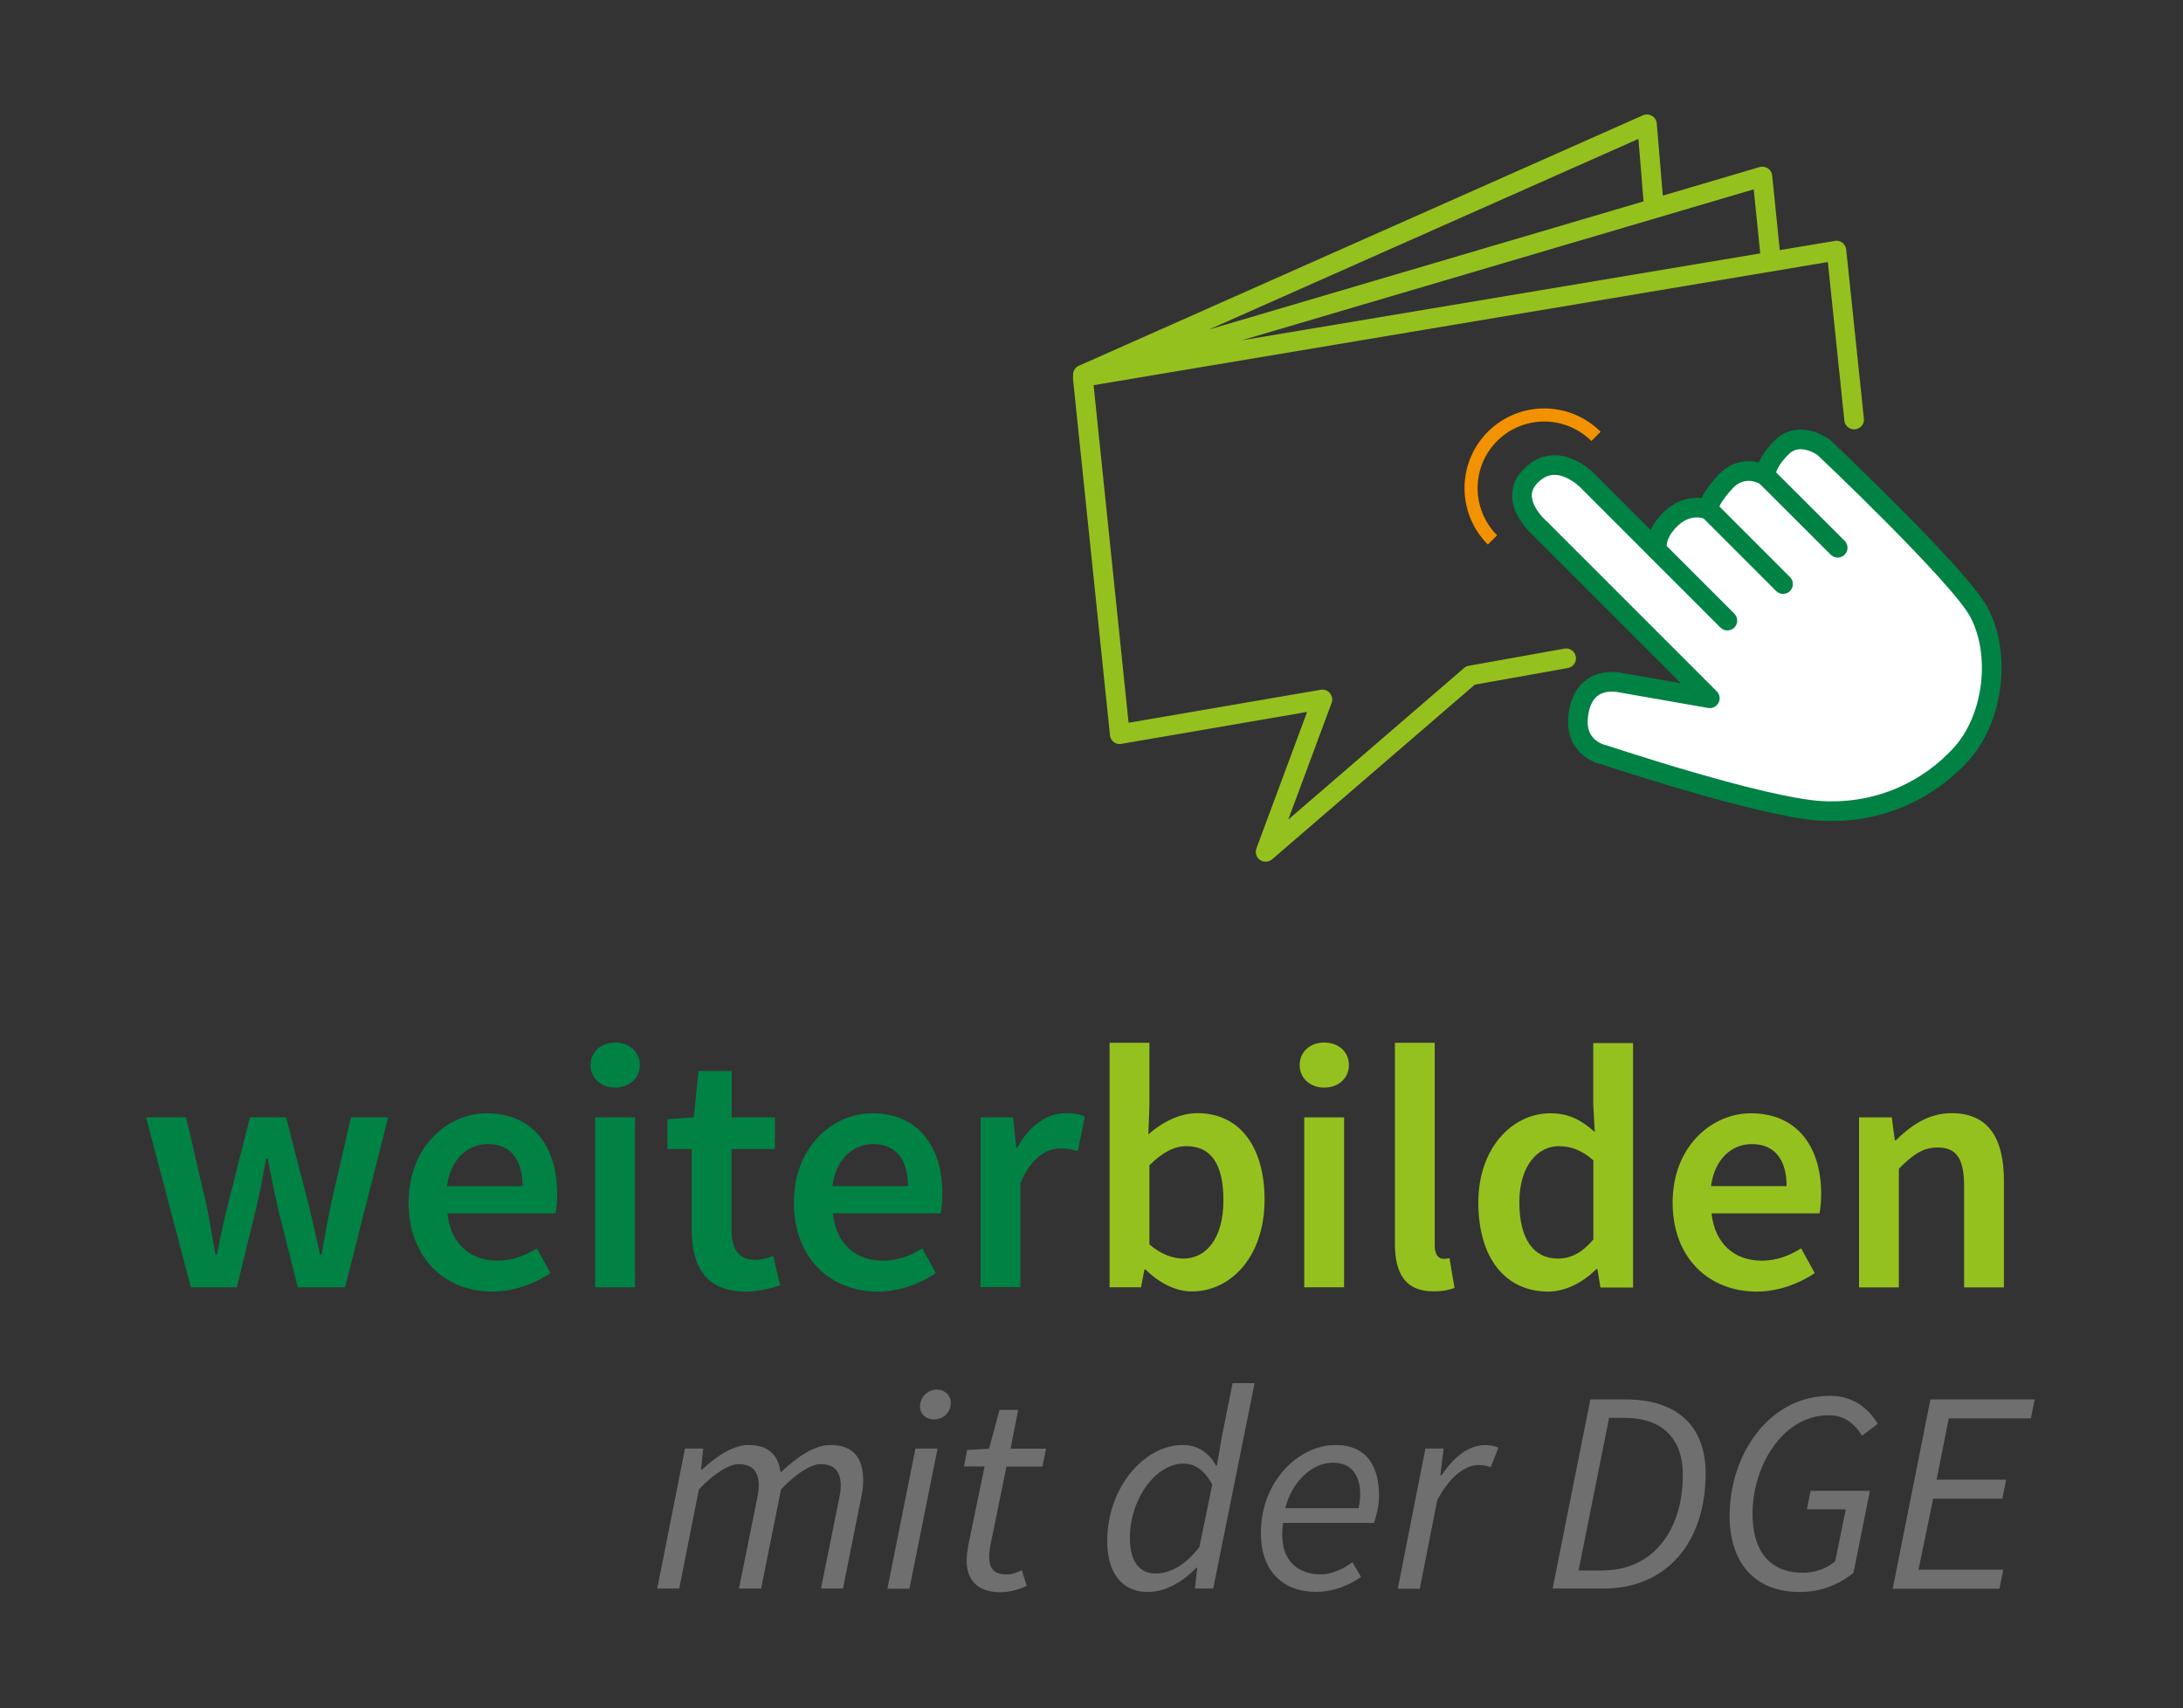 <?xml version="1.0" encoding="UTF-8" standalone="no"?>
<svg xmlns:i="&#38;#38;#38;#38;ns_ai;" xmlns:dc="http://purl.org/dc/elements/1.1/" xmlns:cc="http://creativecommons.org/ns#" xmlns:rdf="http://www.w3.org/1999/02/22-rdf-syntax-ns#" xmlns:svg="http://www.w3.org/2000/svg" xmlns="http://www.w3.org/2000/svg" xmlns:xlink="http://www.w3.org/1999/xlink" xmlns:sodipodi="http://sodipodi.sourceforge.net/DTD/sodipodi-0.dtd" xmlns:inkscape="http://www.inkscape.org/namespaces/inkscape" version="1.1" id="prefix__prefix__Ebene_1" x="0" y="0" xml:space="preserve" width="250" height="195.609" sodipodi:docname="bildungslogo-dge_opt.svg" inkscape:version="1.0.1 (3bc2e813f5, 2020-09-07)">
  <rect width="100%" height="100%" fill="#333333" stroke="none"/>
  <defs id="defs38"></defs>
  <style type="text/css" id="style2">.prefix__prefix__st0{fill:#008244}.prefix__prefix__st1{fill:#95c11f}.prefix__prefix__st2{fill:#706f6f}.prefix__prefix__st4{fill:#fff;stroke:#008244;stroke-width:1.5;stroke-linecap:round;stroke-linejoin:round;stroke-miterlimit:10}</style>
  <g id="prefix__g895" transform="matrix(0.677,0,0,0.677,16.789,13.136)" stroke-width="1.476">
    <switch id="prefix__prefix__switch64" transform="matrix(2.216,0,0,2.216,-839.953,-356.473)" stroke-width="0.667">
      <g i:extraneous="self" id="prefix__prefix__g62" stroke-width="0.667">
        <g id="prefix__prefix__g46" stroke-width="0.667">
          <path class="prefix__prefix__st0" d="m 379,237.4 h 3.05 l 1.57,6.73 c 0.25,1.26 0.44,2.47 0.68,3.74 h 0.11 c 0.25,-1.27 0.51,-2.51 0.82,-3.74 l 1.7,-6.73 h 2.76 l 1.73,6.73 c 0.32,1.26 0.57,2.47 0.86,3.74 h 0.11 c 0.25,-1.27 0.44,-2.48 0.7,-3.74 l 1.55,-6.73 h 2.84 l -3.29,12.97 h -3.61 l -1.52,-6.05 c -0.27,-1.22 -0.51,-2.41 -0.78,-3.77 h -0.11 c -0.25,1.36 -0.48,2.57 -0.77,3.79 l -1.47,6.03 h -3.51 z" id="prefix__prefix__path4" stroke-width="0.667"></path>
          <path class="prefix__prefix__st0" d="m 399.04,243.9 c 0,-4.22 2.93,-6.81 5.98,-6.81 3.51,0 5.36,2.54 5.36,6.16 0,0.58 -0.06,1.16 -0.13,1.48 H 402 c 0.25,2.3 1.73,3.61 3.82,3.61 1.11,0 2.06,-0.35 3.01,-0.94 l 1.04,1.89 c -1.24,0.83 -2.8,1.41 -4.45,1.41 -3.57,-0.01 -6.38,-2.52 -6.38,-6.8 z m 8.7,-1.25 c 0,-2 -0.89,-3.21 -2.66,-3.21 -1.51,0 -2.84,1.13 -3.11,3.21 z" id="prefix__prefix__path6" stroke-width="0.667"></path>
          <path class="prefix__prefix__st0" d="m 412.93,233.41 c 0,-1.02 0.8,-1.72 1.88,-1.72 1.08,0 1.88,0.7 1.88,1.72 0,1 -0.8,1.72 -1.88,1.72 -1.08,0 -1.88,-0.72 -1.88,-1.72 z m 0.35,3.99 h 3.04 v 12.97 h -3.04 z" id="prefix__prefix__path8" stroke-width="0.667"></path>
          <path class="prefix__prefix__st0" d="m 420.65,246 v -6.18 h -1.85 v -2.28 l 2.01,-0.14 0.36,-3.54 h 2.53 v 3.54 h 3.3 v 2.42 h -3.31 V 246 c 0,1.53 0.59,2.28 1.84,2.28 0.44,0 0.97,-0.15 1.35,-0.3 l 0.52,2.24 c -0.71,0.23 -1.61,0.48 -2.65,0.48 -2.99,-0.01 -4.1,-1.9 -4.1,-4.7 z" id="prefix__prefix__path10" stroke-width="0.667"></path>
          <path class="prefix__prefix__st0" d="m 428.45,243.9 c 0,-4.22 2.93,-6.81 5.98,-6.81 3.51,0 5.36,2.54 5.36,6.16 0,0.58 -0.06,1.16 -0.13,1.48 h -8.24 c 0.25,2.3 1.73,3.61 3.82,3.61 1.11,0 2.06,-0.35 3.01,-0.94 l 1.04,1.89 c -1.24,0.83 -2.8,1.41 -4.45,1.41 -3.58,-0.01 -6.39,-2.52 -6.39,-6.8 z m 8.71,-1.25 c 0,-2 -0.89,-3.21 -2.66,-3.21 -1.51,0 -2.84,1.13 -3.11,3.21 z" id="prefix__prefix__path12" stroke-width="0.667"></path>
          <path class="prefix__prefix__st0" d="m 442.7,237.4 h 2.49 l 0.23,2.31 h 0.08 c 0.92,-1.69 2.3,-2.63 3.69,-2.63 0.66,0 1.08,0.08 1.47,0.26 l -0.53,2.64 c -0.46,-0.13 -0.79,-0.21 -1.33,-0.21 -1.04,0 -2.28,0.71 -3.06,2.68 v 7.91 h -3.04 z" id="prefix__prefix__path14" stroke-width="0.667"></path>
          <path class="prefix__prefix__st1" d="m 455.29,249.01 h -0.08 l -0.26,1.36 h -2.4 v -18.66 h 3.04 v 4.83 l -0.08,2.16 c 1.08,-0.95 2.41,-1.62 3.75,-1.62 3.24,0 5.12,2.6 5.12,6.59 0,4.45 -2.65,7.02 -5.54,7.02 -1.19,0 -2.46,-0.6 -3.55,-1.68 z m 5.95,-5.29 c 0,-2.59 -0.84,-4.12 -2.82,-4.12 -0.94,0 -1.85,0.48 -2.83,1.46 v 6.04 c 0.91,0.79 1.85,1.08 2.6,1.08 1.73,0 3.05,-1.53 3.05,-4.46 z" id="prefix__prefix__path16" stroke-width="0.667"></path>
          <path class="prefix__prefix__st1" d="m 467.06,233.41 c 0,-1.02 0.8,-1.72 1.88,-1.72 1.08,0 1.88,0.7 1.88,1.72 0,1 -0.8,1.72 -1.88,1.72 -1.08,0 -1.88,-0.72 -1.88,-1.72 z m 0.35,3.99 h 3.04 v 12.97 h -3.04 z" id="prefix__prefix__path18" stroke-width="0.667"></path>
          <path class="prefix__prefix__st1" d="m 474.33,247.03 v -15.32 h 3.04 v 15.48 c 0,0.75 0.34,1.01 0.65,1.01 0.14,0 0.24,0 0.48,-0.05 l 0.38,2.27 c -0.37,0.15 -0.88,0.26 -1.61,0.26 -2.15,0.01 -2.94,-1.38 -2.94,-3.65 z" id="prefix__prefix__path20" stroke-width="0.667"></path>
          <path class="prefix__prefix__st1" d="m 480.7,243.9 c 0,-4.23 2.65,-6.81 5.49,-6.81 1.47,0 2.4,0.55 3.4,1.43 l -0.12,-2.09 v -4.7 h 3.04 v 18.66 h -2.49 l -0.23,-1.41 h -0.08 c -0.96,0.96 -2.29,1.72 -3.69,1.72 -3.23,-0.01 -5.32,-2.52 -5.32,-6.8 z m 8.78,2.82 v -6.04 c -0.89,-0.79 -1.76,-1.08 -2.64,-1.08 -1.65,0 -3.01,1.56 -3.01,4.27 0,2.82 1.08,4.31 2.95,4.31 0.99,0 1.84,-0.45 2.7,-1.46 z" id="prefix__prefix__path22" stroke-width="0.667"></path>
          <path class="prefix__prefix__st1" d="m 495.53,243.9 c 0,-4.22 2.93,-6.81 5.98,-6.81 3.51,0 5.36,2.54 5.36,6.16 0,0.58 -0.06,1.16 -0.13,1.48 h -8.24 c 0.25,2.3 1.73,3.61 3.83,3.61 1.11,0 2.06,-0.35 3.01,-0.94 l 1.04,1.89 c -1.24,0.83 -2.8,1.41 -4.45,1.41 -3.59,-0.01 -6.4,-2.52 -6.4,-6.8 z m 8.7,-1.25 c 0,-2 -0.89,-3.21 -2.66,-3.21 -1.51,0 -2.84,1.13 -3.11,3.21 z" id="prefix__prefix__path24" stroke-width="0.667"></path>
          <path class="prefix__prefix__st1" d="m 509.77,237.4 h 2.49 l 0.23,1.75 h 0.08 c 1.16,-1.13 2.48,-2.07 4.26,-2.07 2.78,0 3.99,1.88 3.99,5.16 v 8.14 h -3.04 v -7.74 c 0,-2.13 -0.61,-2.94 -2.02,-2.94 -1.14,0 -1.89,0.56 -2.96,1.62 v 9.06 h -3.04 V 237.4 Z" id="prefix__prefix__path26" stroke-width="0.667"></path>
          <path class="prefix__prefix__st2" d="m 420.14,262.68 h 1.39 l -0.17,1.6 h 0.09 c 1.12,-1.05 2.41,-1.87 3.52,-1.87 1.7,0 2.31,0.93 2.47,2.1 1.37,-1.31 2.68,-2.1 3.79,-2.1 1.78,0 2.51,1.02 2.51,2.67 0,0.51 -0.05,0.89 -0.18,1.47 l -1.36,6.82 h -1.68 l 1.33,-6.6 c 0.12,-0.56 0.18,-0.87 0.18,-1.25 0,-1.09 -0.49,-1.65 -1.56,-1.65 -0.61,0 -1.74,0.59 -3,1.93 l -1.52,7.57 h -1.69 l 1.33,-6.6 c 0.12,-0.56 0.18,-0.87 0.18,-1.25 0,-1.09 -0.49,-1.65 -1.55,-1.65 -0.62,0 -1.75,0.59 -3.02,1.93 l -1.5,7.57 h -1.68 z" id="prefix__prefix__path28" stroke-width="0.667"></path>
          <path class="prefix__prefix__st2" d="m 437.73,262.68 h 1.69 l -2.15,10.7 h -1.68 z m 0.35,-3.21 c 0,-0.72 0.59,-1.29 1.28,-1.29 0.56,0 1.07,0.38 1.07,1.02 0,0.73 -0.59,1.26 -1.28,1.26 -0.56,0 -1.07,-0.36 -1.07,-0.99 z" id="prefix__prefix__path30" stroke-width="0.667"></path>
          <path class="prefix__prefix__st2" d="m 441.64,271.25 c 0,-0.43 0.06,-0.77 0.12,-1.17 l 1.25,-6.03 h -1.58 l 0.25,-1.26 1.67,-0.1 0.8,-2.96 h 1.42 l -0.58,2.96 h 2.71 l -0.28,1.37 h -2.74 l -1.25,6.11 c -0.04,0.26 -0.07,0.51 -0.07,0.79 0,0.88 0.35,1.33 1.36,1.33 0.43,0 0.81,-0.17 1.13,-0.33 l 0.37,1.21 c -0.48,0.22 -1.18,0.48 -2.02,0.48 -1.87,-0.01 -2.56,-1.07 -2.56,-2.4 z" id="prefix__prefix__path32" stroke-width="0.667"></path>
          <path class="prefix__prefix__st2" d="m 461.1,261.88 0.84,-4.19 h 1.68 l -3.16,15.68 h -1.39 l 0.17,-1.59 h -0.07 c -1.05,1.1 -2.38,1.85 -3.72,1.85 -1.88,0 -3.08,-1.37 -3.08,-3.88 0,-4.1 2.82,-7.34 5.77,-7.34 1.15,0 2.02,0.62 2.53,1.57 h 0.07 z m -1.69,8.31 0.98,-4.77 c -0.62,-1.13 -1.38,-1.59 -2.19,-1.59 -2.14,0 -4.1,2.72 -4.1,5.68 0,1.84 0.76,2.71 1.96,2.71 1.13,0 2.29,-0.65 3.35,-2.03 z" id="prefix__prefix__path34" stroke-width="0.667"></path>
          <path class="prefix__prefix__st2" d="m 469.8,262.41 c 2.41,0 3.32,1.67 3.32,3.87 0,0.85 -0.25,1.69 -0.39,2.08 h -6.94 c -0.39,2.76 1.04,3.93 2.9,3.93 0.84,0 1.73,-0.44 2.4,-0.93 l 0.65,1.12 c -0.85,0.62 -2.07,1.14 -3.45,1.14 -2.52,0 -4.19,-1.61 -4.19,-4.47 -0.01,-4.01 2.92,-6.74 5.7,-6.74 z m 1.76,4.82 c 0.07,-0.34 0.12,-0.69 0.12,-1.09 0,-1.22 -0.53,-2.38 -2.07,-2.38 -1.56,0 -3.11,1.37 -3.65,3.47 z" id="prefix__prefix__path36" stroke-width="0.667"></path>
          <path class="prefix__prefix__st2" d="m 476.66,262.68 h 1.39 l -0.25,2.05 h 0.09 c 0.86,-1.3 2,-2.31 3.32,-2.31 0.39,0 0.72,0.06 1.02,0.19 l -0.59,1.51 c -0.22,-0.12 -0.54,-0.18 -0.92,-0.18 -1.06,0 -2.24,0.93 -3.16,2.69 l -1.33,6.75 h -1.68 z" id="prefix__prefix__path38" stroke-width="0.667"></path>
          <path class="prefix__prefix__st2" d="m 489.25,258.93 h 2.68 c 4,0 6.12,2.09 6.12,5.63 0,5.25 -2.93,8.81 -7.81,8.81 h -3.87 z m 0.99,13.05 c 3.74,0 6.07,-3 6.07,-7.3 0,-2.72 -1.54,-4.34 -4.43,-4.34 h -1.2 l -2.33,11.65 h 1.89 z" id="prefix__prefix__path40" stroke-width="0.667"></path>
          <path class="prefix__prefix__st2" d="m 499.88,267.81 c 0,-4.59 2.95,-9.15 7.67,-9.15 1.72,0 2.91,0.92 3.64,2.14 l -1.21,0.9 c -0.56,-0.93 -1.35,-1.56 -2.52,-1.56 -3.62,0 -5.83,4.01 -5.83,7.5 0,2.57 1.07,4.52 3.85,4.52 1.04,0 1.89,-0.38 2.46,-0.88 l 0.81,-3.96 h -2.97 l 0.28,-1.41 h 4.53 l -1.25,6.25 a 6.376,6.376 0 0 1 -4.09,1.47 c -3.51,0.01 -5.37,-2.3 -5.37,-5.82 z" id="prefix__prefix__path42" stroke-width="0.667"></path>
          <path class="prefix__prefix__st2" d="m 515.21,258.93 h 7.96 l -0.29,1.45 h -6.27 l -0.93,4.68 h 5.31 l -0.29,1.45 h -5.28 l -1.12,5.42 h 6.47 l -0.29,1.45 h -8.15 z" id="prefix__prefix__path44" stroke-width="0.667"></path>
        </g>
        <path class="prefix__prefix__st1" d="m 508.78,171.16 a 0.763,0.763 0 0 0 -0.29,-0.52 0.712,0.712 0 0 0 -0.58,-0.14 l -4.2,0.7 -0.58,-5.69 a 0.75,0.75 0 0 0 -0.33,-0.55 0.784,0.784 0 0 0 -0.63,-0.1 l -7.39,2.18 -0.46,-5.51 a 0.744,0.744 0 0 0 -0.37,-0.58 0.763,0.763 0 0 0 -0.69,-0.04 l -43.06,19.12 c -0.31,0.14 -0.47,0.46 -0.43,0.78 0,0.02 -0.01,0.05 -0.01,0.07 0,0.03 -0.01,0.05 -0.01,0.08 l 2.83,27.27 a 0.742,0.742 0 0 0 0.87,0.66 l 14.18,-2.44 -3.87,10.42 a 0.746,0.746 0 0 0 0.71,1.01 c 0.17,0 0.35,-0.06 0.49,-0.18 l 15.47,-13.33 7.1,-1.27 a 0.75,0.75 0 0 0 0.61,-0.87 0.755,0.755 0 0 0 -0.87,-0.61 l -7.3,1.31 c -0.13,0.02 -0.26,0.08 -0.36,0.17 l -13.42,11.57 3.31,-8.91 c 0.09,-0.25 0.04,-0.53 -0.13,-0.74 a 0.75,0.75 0 0 0 -0.7,-0.26 l -14.67,2.52 -2.67,-25.77 56.05,-9.4 1.26,12.1 c 0.04,0.41 0.42,0.71 0.82,0.67 a 0.75,0.75 0 0 0 0.67,-0.82 z m -15.47,-3.68 -33.17,9.78 32.78,-14.55 z m -30.69,10.61 39.1,-11.53 0.5,4.89 z" id="prefix__prefix__path48" stroke-width="0.667"></path>
        <path d="m 481.78,193.32 a 5.589,5.589 0 0 1 0,-7.9 5.589,5.589 0 0 1 7.9,0" id="prefix__prefix__path50" fill="none" stroke="#f39200" stroke-width="0.999" stroke-miterlimit="10"></path>
        <g id="prefix__prefix__g60" stroke-width="0.667">
          <path class="prefix__prefix__st4" d="m 498.37,205.41 -12.92,-12.92 c 0,0 -2.68,-2.24 -0.67,-4.14 2.01,-1.9 4.25,0.45 4.25,0.45 l 5.31,5.31 c 0,0 -0.28,-1.17 1.12,-2.46 1.4,-1.29 2.85,-0.62 2.85,-0.62 0,0 -0.22,-0.56 1.23,-2.13 1.45,-1.57 3.13,-0.45 3.13,-0.45 0,0 -0.22,-0.78 1.17,-2.18 1.4,-1.4 3.24,0 3.24,0 0,0 10.29,9.73 11.81,12.53 1.72,3.16 1.19,8.14 -1.38,10.93 -2.41,2.61 -6.06,4.5 -10.56,4.28 -4.5,-0.22 -16.64,-4.28 -16.64,-4.28 0,0 -2.36,-0.41 -1.97,-3.12 0.44,-3.07 3.17,-2.4 3.17,-2.4 z" id="prefix__prefix__path52"></path>
          <path class="prefix__prefix__st4" id="prefix__prefix__line54" d="m 498.31,191.04 5.65,5.65"></path>
          <path class="prefix__prefix__st4" id="prefix__prefix__line56" d="m 502.67,188.47 5.46,5.45"></path>
          <path class="prefix__prefix__st4" id="prefix__prefix__line58" d="m 494.34,194.11 5.37,5.37"></path>
        </g>
      </g>
    </switch>
  </g>
</svg>
